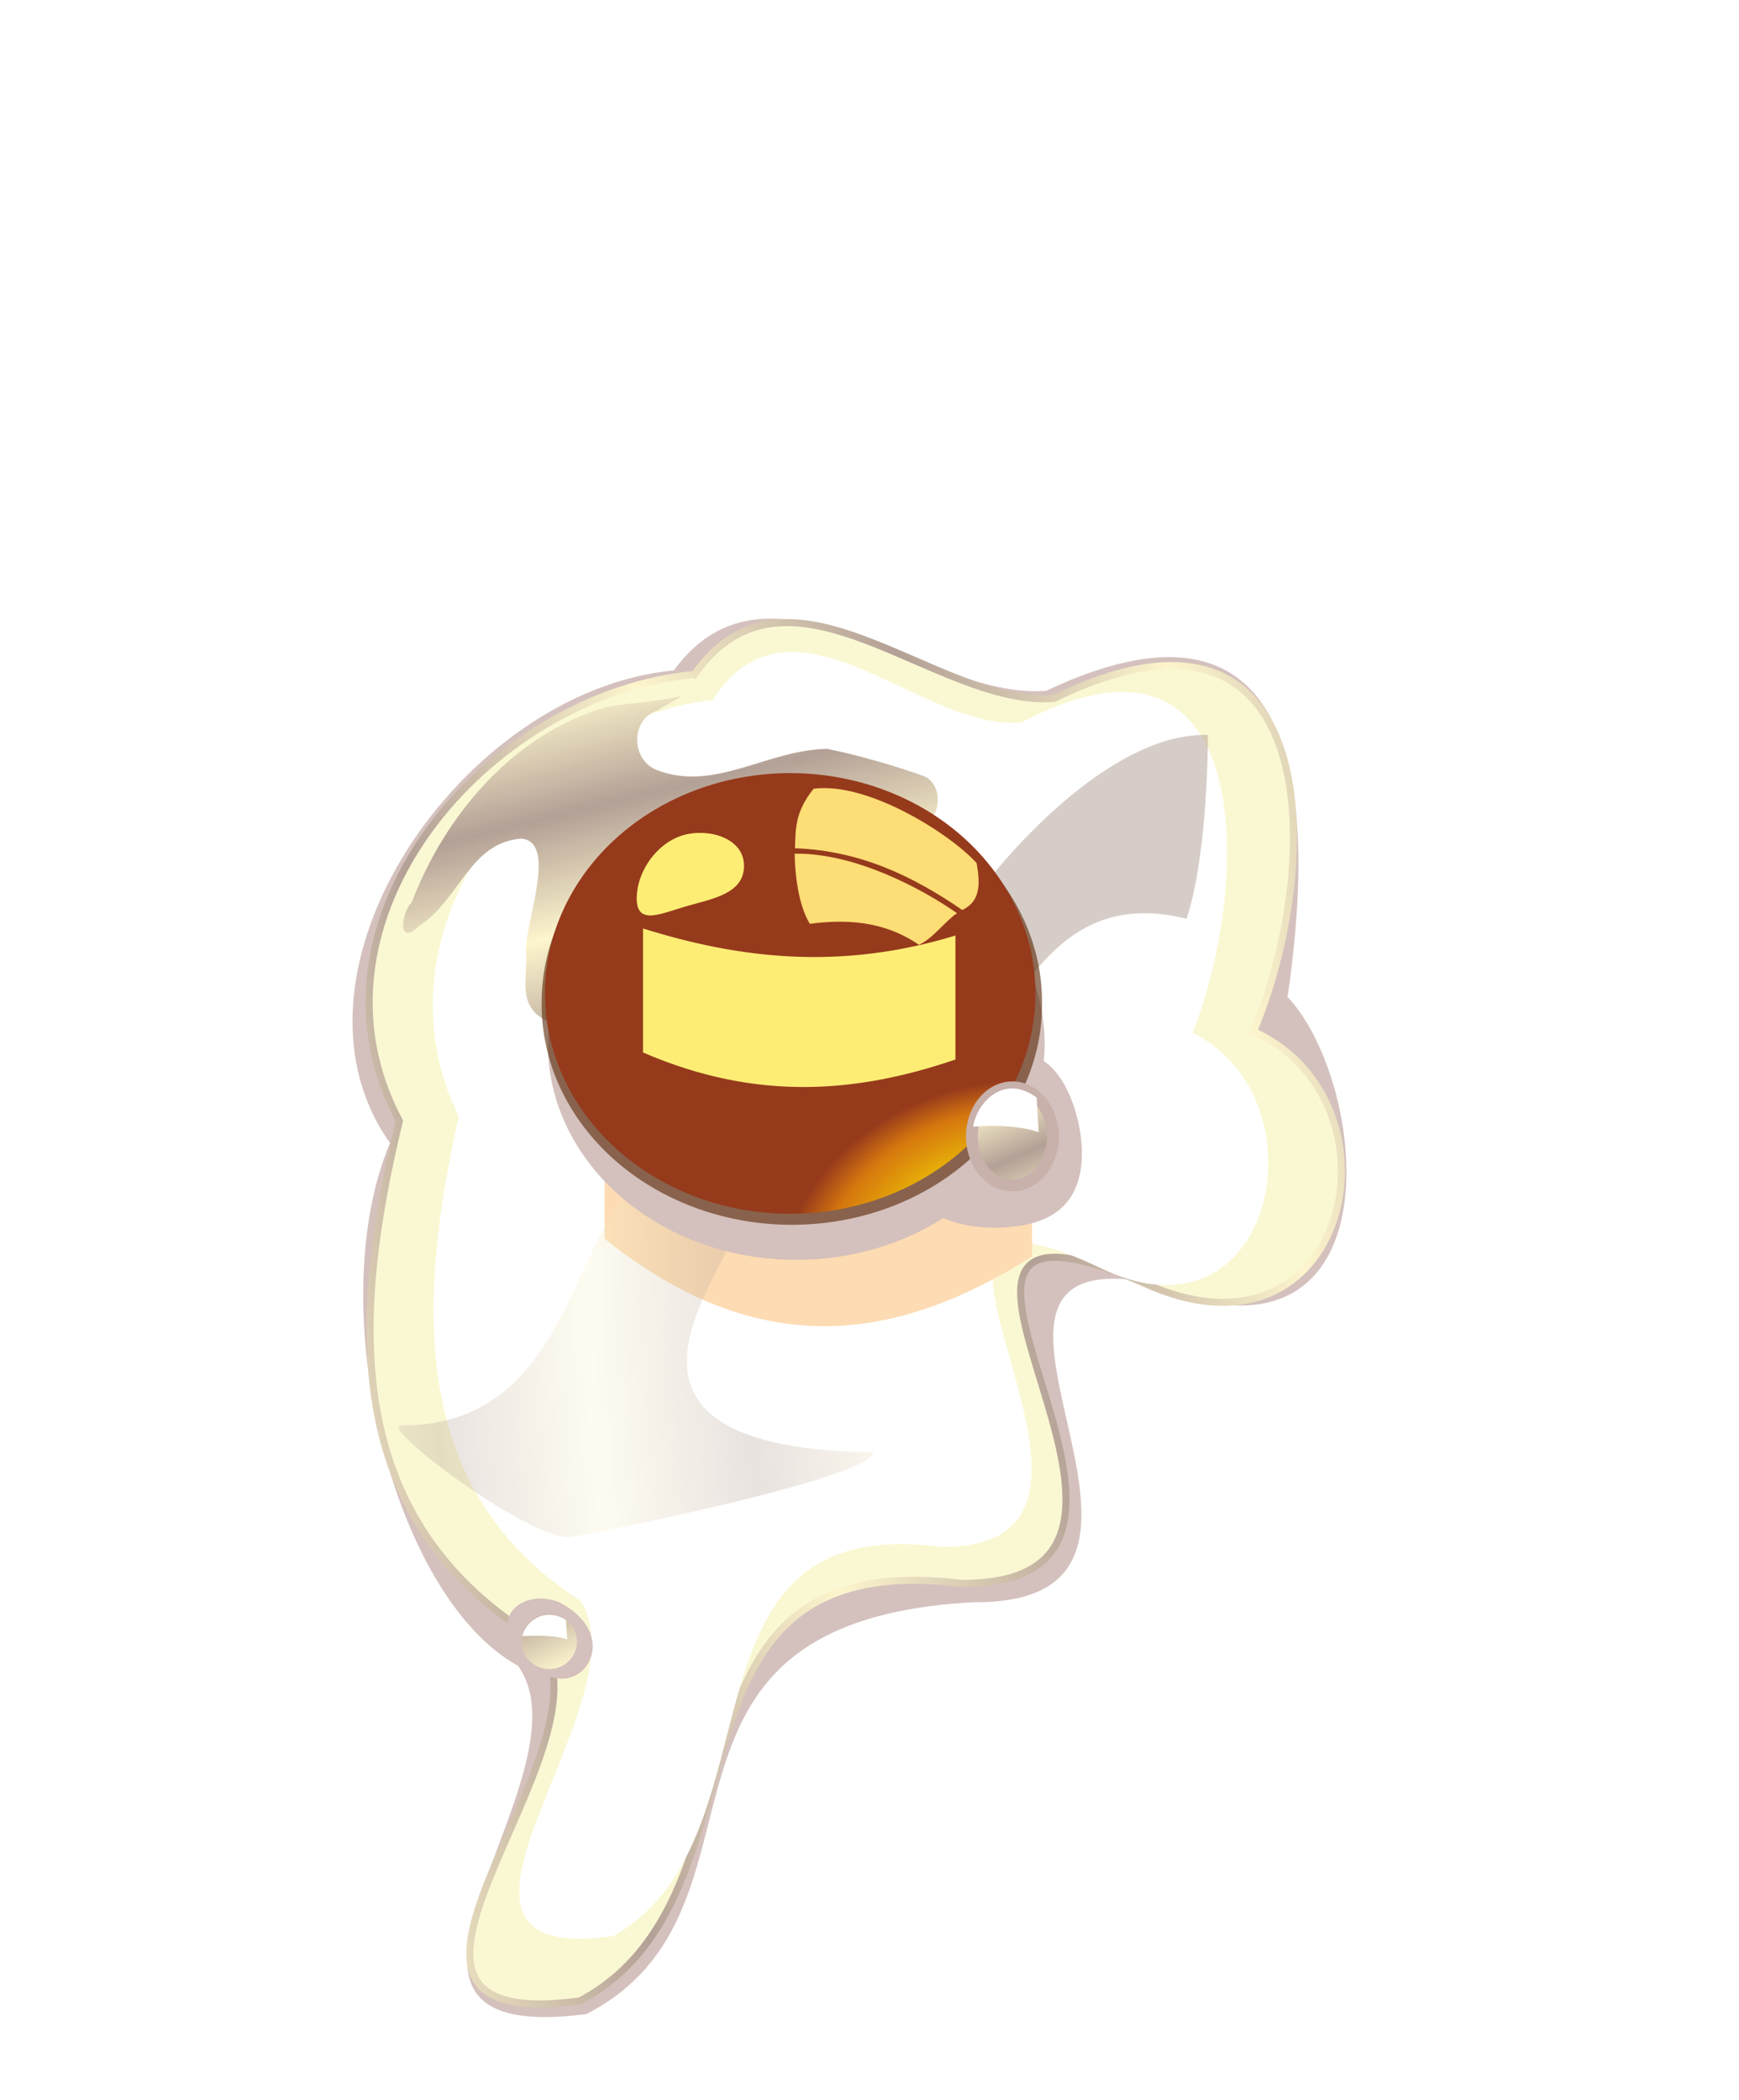 <?xml version="1.0"?><svg width="289.391" height="349.317" xmlns="http://www.w3.org/2000/svg" xmlns:xlink="http://www.w3.org/1999/xlink">
 <defs>
  <linearGradient id="linearGradient5000">
   <stop stop-color="#fdf5ed" id="stop5002" offset="0"/>
   <stop stop-color="#d8cac1" offset="0.75" id="stop5006"/>
   <stop stop-color="#b3a096" id="stop5004" offset="1"/>
  </linearGradient>
  <linearGradient id="linearGradient4970">
   <stop stop-color="#fdf5ed" offset="0" id="stop4972"/>
   <stop stop-color="#b3a096" offset="1" id="stop4974"/>
  </linearGradient>
  <linearGradient id="linearGradient4744">
   <stop stop-color="#96715f" id="stop4746" offset="0"/>
   <stop stop-color="#d4c0bc" id="stop4748" offset="1"/>
  </linearGradient>
  <linearGradient id="linearGradient4414">
   <stop stop-color="#fdf5cd" id="stop4416" offset="0"/>
   <stop stop-color="#b3a096" id="stop4418" offset="1"/>
  </linearGradient>
  <linearGradient id="linearGradient3220">
   <stop stop-color="#fdf5a3" id="stop3222" offset="0"/>
   <stop stop-color="#fde575" offset="0.773" id="stop3228"/>
   <stop stop-color="#fddd75" id="stop3224" offset="1"/>
  </linearGradient>
  <linearGradient id="linearGradient3197">
   <stop stop-color="#f5b800" id="stop3199" offset="0"/>
   <stop stop-color="#e8b307" offset="0.54" id="stop3216"/>
   <stop stop-color="#d5760e" offset="0.82" id="stop3211"/>
   <stop stop-color="#963a1c" id="stop3201" offset="1"/>
  </linearGradient>
  <filter id="filter3998" height="1.374" y="-0.187" width="1.296" x="-0.148">
   <feGaussianBlur id="feGaussianBlur4000" stdDeviation="1.112"/>
  </filter>
  <filter id="filter4365" height="2.045" y="-0.523" width="1.775" x="-0.387">
   <feGaussianBlur id="feGaussianBlur4367" stdDeviation="3.599"/>
  </filter>
  <filter id="filter4543">
   <feGaussianBlur id="feGaussianBlur4545" stdDeviation="0.869"/>
  </filter>
  <filter id="filter4567">
   <feGaussianBlur id="feGaussianBlur4569" stdDeviation="0.695"/>
  </filter>
  <filter id="filter4603">
   <feGaussianBlur id="feGaussianBlur4605" stdDeviation="3.995"/>
  </filter>
  <filter id="filter4607">
   <feGaussianBlur id="feGaussianBlur4609" stdDeviation="0.861"/>
  </filter>
  <filter id="filter4638">
   <feGaussianBlur id="feGaussianBlur4640" stdDeviation="1.237"/>
  </filter>
  <filter id="filter4696" height="1.341" y="-0.17" width="1.445" x="-0.222">
   <feGaussianBlur id="feGaussianBlur4698" stdDeviation="4.967"/>
  </filter>
  <filter id="filter4740" height="1.394" y="-0.197" width="1.433" x="-0.217">
   <feGaussianBlur id="feGaussianBlur4742" stdDeviation="2.786"/>
  </filter>
  <filter id="filter4789">
   <feGaussianBlur id="feGaussianBlur4791" stdDeviation="0.822"/>
  </filter>
  <filter id="filter4929" height="1.321" y="-0.161" width="1.371" x="-0.185">
   <feGaussianBlur id="feGaussianBlur4931" stdDeviation="5.988"/>
  </filter>
  <linearGradient y2="0.554" x2="0.686" y1="0.62" x1="0.464" spreadMethod="reflect" id="linearGradient5154" xlink:href="#linearGradient4414"/>
  <radialGradient r="22.338" fy="220.593" fx="249.584" cy="220.593" cx="249.584" spreadMethod="reflect" gradientTransform="matrix(1,0,0,1.666,0,-141.575)" gradientUnits="userSpaceOnUse" id="radialGradient5156" xlink:href="#linearGradient4414"/>
  <radialGradient r="17.246" fy="307.246" fx="246.833" cy="307.295" cx="249.844" gradientTransform="matrix(-1.241,0.896,0.185,1.156,551.243,-359.202)" gradientUnits="userSpaceOnUse" id="radialGradient5158" xlink:href="#linearGradient4414"/>
  <radialGradient r="38.396" fy="263.365" fx="273.155" cy="245.827" cx="258.41" gradientTransform="matrix(1.347,-7.3903191e-2,3.7211013e-2,0.678,-99.08,96.862)" gradientUnits="userSpaceOnUse" id="radialGradient5160" xlink:href="#linearGradient4744"/>
  <linearGradient y2="1" x2="0.5" y1="0.687" x1="0.375" spreadMethod="reflect" id="linearGradient5162" xlink:href="#linearGradient4414"/>
  <radialGradient r="29.464" fy="227.45" fx="176.474" cy="235.556" cx="178.871" gradientTransform="matrix(1.215,-2.4467903e-2,2.2656882e-2,1.054,-43.789,-8.516)" gradientUnits="userSpaceOnUse" id="radialGradient5164" xlink:href="#linearGradient3197"/>
  <radialGradient r="17.246" fy="307.246" fx="246.833" cy="317.26" cx="249.844" gradientTransform="matrix(1.127,0.416,-0.168,0.537,43.553,-58.986)" gradientUnits="userSpaceOnUse" id="radialGradient5166" xlink:href="#linearGradient3220"/>
  <radialGradient r="17.246" fy="307.246" fx="246.833" cy="307.295" cx="249.844" gradientTransform="matrix(1.127,0.416,-0.168,0.537,40.945,-47.077)" gradientUnits="userSpaceOnUse" id="radialGradient5168" xlink:href="#linearGradient3220"/>
  <radialGradient r="7.301" fy="348.09" fx="372.403" cy="348.09" cx="372.403" spreadMethod="reflect" gradientTransform="matrix(-0.349,-1.084,3.103,-0.999,-587.432,1083.153)" gradientUnits="userSpaceOnUse" id="radialGradient5170" xlink:href="#linearGradient4414"/>
  <radialGradient r="38.396" fy="263.365" fx="273.155" cy="245.827" cx="258.41" gradientTransform="matrix(1.347,-7.3903191e-2,3.7211013e-2,0.678,5.912,211.313)" gradientUnits="userSpaceOnUse" id="radialGradient5172" xlink:href="#linearGradient4744"/>
  <radialGradient r="7.301" fy="348.09" fx="372.403" cy="348.09" cx="372.403" spreadMethod="reflect" gradientTransform="matrix(-0.349,-1.084,3.103,-0.999,-587.432,1083.153)" gradientUnits="userSpaceOnUse" id="radialGradient5174" xlink:href="#linearGradient4414"/>
  <radialGradient r="31.437" fy="345.447" fx="308.45" cy="340.123" cx="316.103" gradientTransform="matrix(1.982,0.331,-0.231,1.381,-220.479,-238.445)" gradientUnits="userSpaceOnUse" id="radialGradient5176" xlink:href="#linearGradient5000"/>
  <linearGradient y2="0.265" x2="0.194" y1="0.7" x1="0.631" id="linearGradient5178" xlink:href="#linearGradient4970"/>
  <radialGradient r="31.437" fy="370.687" fx="310.92" cy="360.976" cx="316.495" gradientTransform="matrix(-0.454,-1.005,1.275,-0.577,23.79,679.146)" gradientUnits="userSpaceOnUse" id="radialGradient5180" xlink:href="#linearGradient5000"/>
  <linearGradient y2="0" x2="0.412" y1="0.806" x1="0.465" id="linearGradient5182" xlink:href="#linearGradient4970"/>
 </defs>
 <g>
  <title>Layer 1</title>
  <g transform="matrix(1.157 0 0 1.155 -36.031 -56.379)" id="g4935">
   <path opacity="0.99" fill="#d4c0bc" fill-rule="evenodd" stroke-width="1.015px" filter="url(#filter4607)" id="path4376" d="m128.06,145.375c-30.447,2.856 -58.259,43.415 -40.826,68.077c-9.922,23.627 0.442,65.428 18.416,75.29c11.136,15.64 -28.558,55.123 9.826,50.169c29.434,-15.146 3.714,-56.536 55.725,-59.326c41.109,0.315 -19.34,-62.492 37.265,-42.761c22.67,1.121 18.173,-33.419 7.867,-44.429c3.36,-22.922 4.886,-62.824 -34.761,-44.067c-17.366,1.257 -39.74,-21.836 -53.513,-2.954z"/>
   <path fill="#faf8d3" fill-rule="evenodd" stroke="url(#linearGradient5154)" stroke-width="1.015px" filter="url(#filter4543)" d="m131.02,145.949c-29.945,2.896 -57.756,35.567 -42.44,64.33c-7.013,29.122 -8.259,57.887 20.401,74.931c10.953,15.858 -32.205,56.83 5.546,51.808c28.949,-15.357 8.686,-65.777 54.806,-60.153c40.431,0.32 -18.106,-62.424 26.127,-43.357c29.617,13.816 38.464,-25.901 15.974,-36.125c10.168,-24.18 10.297,-66.987 -28.697,-47.968c-17.079,1.274 -38.169,-22.61 -51.716,-3.465z" id="path4471"/>
   <path fill="#ffffff" fill-rule="evenodd" stroke-width="1.015px" filter="url(#filter4603)" d="m133.589,149.665c-25.732,2.698 -49.63,33.132 -36.469,59.926c-6.026,27.128 -7.097,53.924 17.53,69.802c9.412,14.773 -27.674,52.94 4.766,48.261c24.876,-14.306 7.464,-61.274 47.095,-56.036c34.742,0.298 -15.559,-58.151 22.451,-40.389c25.45,12.87 33.053,-24.128 13.726,-33.653c8.738,-22.525 8.848,-62.402 -24.66,-44.685c-14.676,1.187 -32.799,-21.063 -44.439,-3.227z" id="path4437"/>
   <path fill="#fddbb3" filter="url(#filter4365)" d="m118.099,181.99c18.85,10.95 38.751,15.457 61.485,2.565l0,45.234c-18.85,11.918 -38.751,15.685 -61.485,-2.565l0,-45.234z" id="path4389"/>
   <path opacity="0.541" fill="url(#radialGradient5156)" filter="url(#filter4696)" d="m156.742,258.003c0,3.51 -37.855,11.253 -43.364,12.181c-5.509,0.927 -28.074,-16.102 -24.563,-16.073c32.633,0.273 21.97,-51.095 47.815,-30.267c4.35,3.505 -28.127,33.487 20.112,34.16z" id="path4395"/>
   <path opacity="0.72" fill="url(#radialGradient5158)" filter="url(#filter4740)" id="path4393" d="m204.882,154.673c-12.195,-0.395 -25.889,13.381 -32.816,22.472c2.242,2.677 4.722,9.288 7.675,11.929c5.919,-7.468 12.681,-10.255 22.075,-7.928c1.852,-5.606 2.963,-15.371 3.066,-26.473z"/>
   <path fill="url(#radialGradient5160)" filter="url(#filter4567)" id="path4387" d="m145.676,168.147c-19.715,0 -35.719,13.911 -35.719,31.062c0,17.151 16.004,31.063 35.719,31.062c7.915,0 15.234,-2.236 21.156,-6.031c2.311,1.068 5.329,1.502 8.406,1.375c5.907,-0.244 10.76,-2.339 11.438,-9.125c0.521,-5.226 -1.754,-12.488 -5.406,-14.844c0.073,-0.81 0.125,-1.612 0.125,-2.438c0,-17.151 -16.004,-31.062 -35.719,-31.062z"/>
   <path fill="url(#linearGradient5162)" fill-rule="evenodd" stroke-width="1px" filter="url(#filter4638)" id="path4611" d="m118.289,150.654c-13.329,3.913 -23.095,15.501 -27.938,28.14c-1.512,1.44 -2.074,6.517 1.015,3.43c5.901,-3.787 7.307,-12.055 14.719,-12.618c5.124,0.361 0.937,11.13 0.685,15.812c0.361,4.491 -1.346,8.089 2.858,10.379c4.366,1.256 20.74,-5.348 21.576,-8.743c2.783,-8.257 7.548,-16.765 15.871,-20.43c4.777,-1.938 10.235,-0.771 14.628,1.613c4.089,0.868 6,-5.752 2.452,-7.589c-4.057,-1.479 -9.881,-3.16 -14.053,-3.967c-8.626,0.103 -16.164,6.288 -24.544,3.024c-3.687,-1.505 -3.759,-7.298 0.162,-8.575c1.09,-0.742 3.321,-1.865 3.302,-2.033c-3.839,0.885 -6.867,0.851 -10.734,1.558z"/>
   <path opacity="0.769" fill="#552200" filter="url(#filter4789)" id="path4754" d="m181.017,193.323a35.983,31.735 0 1 1 -71.965,0a35.983,31.735 0 1 1 71.965,0z"/>
   <g id="g4369">
    <path fill="url(#radialGradient5164)" id="path2225" d="m180.071,191.904a35.273,31.735 0 1 1 -70.547,0a35.273,31.735 0 1 1 70.547,0z"/>
    <path fill="#fded75" filter="url(#filter4365)" d="m123.63,182.545c13.776,4.324 28.318,6.103 44.933,1.013l0,17.861c-13.776,4.706 -28.318,6.193 -44.933,-1.013l0,-17.861z" id="rect4002"/>
    <path fill="url(#radialGradient5166)" d="m148.169,162.417c7.931,-1.02 19.814,6.647 23.441,10.711c0.495,2.828 0.646,5.488 -2.07,6.753c-7.046,-4.853 -14.682,-8.557 -24.053,-8.888c0.105,-2.628 -0.08,-5.172 2.682,-8.576z" id="rect3284"/>
    <path fill="url(#radialGradient5168)" id="path3295" d="m145.438,171.775c8.68,-0.151 18.427,5.105 23.357,8.573c-1.596,1.021 -3.361,3.543 -5.463,4.551c-4.213,-2.849 -9.026,-3.912 -15.712,-3.024c-1.319,-2.139 -2.109,-5.864 -2.182,-10.1z"/>
    <path fill="#fded75" filter="url(#filter3998)" d="m138.154,173.522c0,3.986 -4.456,4.723 -8.152,5.776c-3.697,1.053 -7.279,2.92 -7.279,-1.066c0,-3.986 3,-8.076 6.697,-9.129c3.697,-1.053 8.735,0.433 8.735,4.419z" id="path3299"/>
   </g>
   <path fill="url(#radialGradient5170)" stroke="#c8b1ab" stroke-width="1.704" stroke-miterlimit="4" d="m182.577,212.492a5.821,7.064 0 1 1 -11.642,0a5.821,7.064 0 1 1 11.642,0z" id="path4412"/>
   <path fill="#ffffff" fill-rule="evenodd" stroke-width="1px" id="path4425" d="m171.1,211.101c3.292,-0.297 7.149,-0.057 9.436,0.795l-0.287,-4.982c-4.456,-3.391 -8.495,0.341 -9.149,4.187z"/>
   <path fill="url(#radialGradient5172)" filter="url(#filter4929)" d="m111.548,279.575c-3.74,-1.478 -7.413,0.384 -7.413,3.244c0,2.86 1.764,5.744 5.504,7.222c5.697,2.878 10.876,-5.816 1.908,-10.466z" id="path4793"/>
   <g transform="matrix(1.216 0 0 1 -47.445 0.108)" id="g4557">
    <path fill="url(#radialGradient5174)" d="m132.873,285.148a3.281,3.96 0 1 1 -6.562,0a3.281,3.96 0 1 1 6.562,0z" id="path4549"/>
    <path fill="#ffffff" fill-rule="evenodd" stroke-width="1px" id="path4551" d="m126.405,284.368c1.856,-0.167 4.029,-0.032 5.319,0.446l-0.162,-2.793c-2.511,-1.901 -4.788,0.191 -5.157,2.347z"/>
   </g>
  </g>
 </g>
</svg>